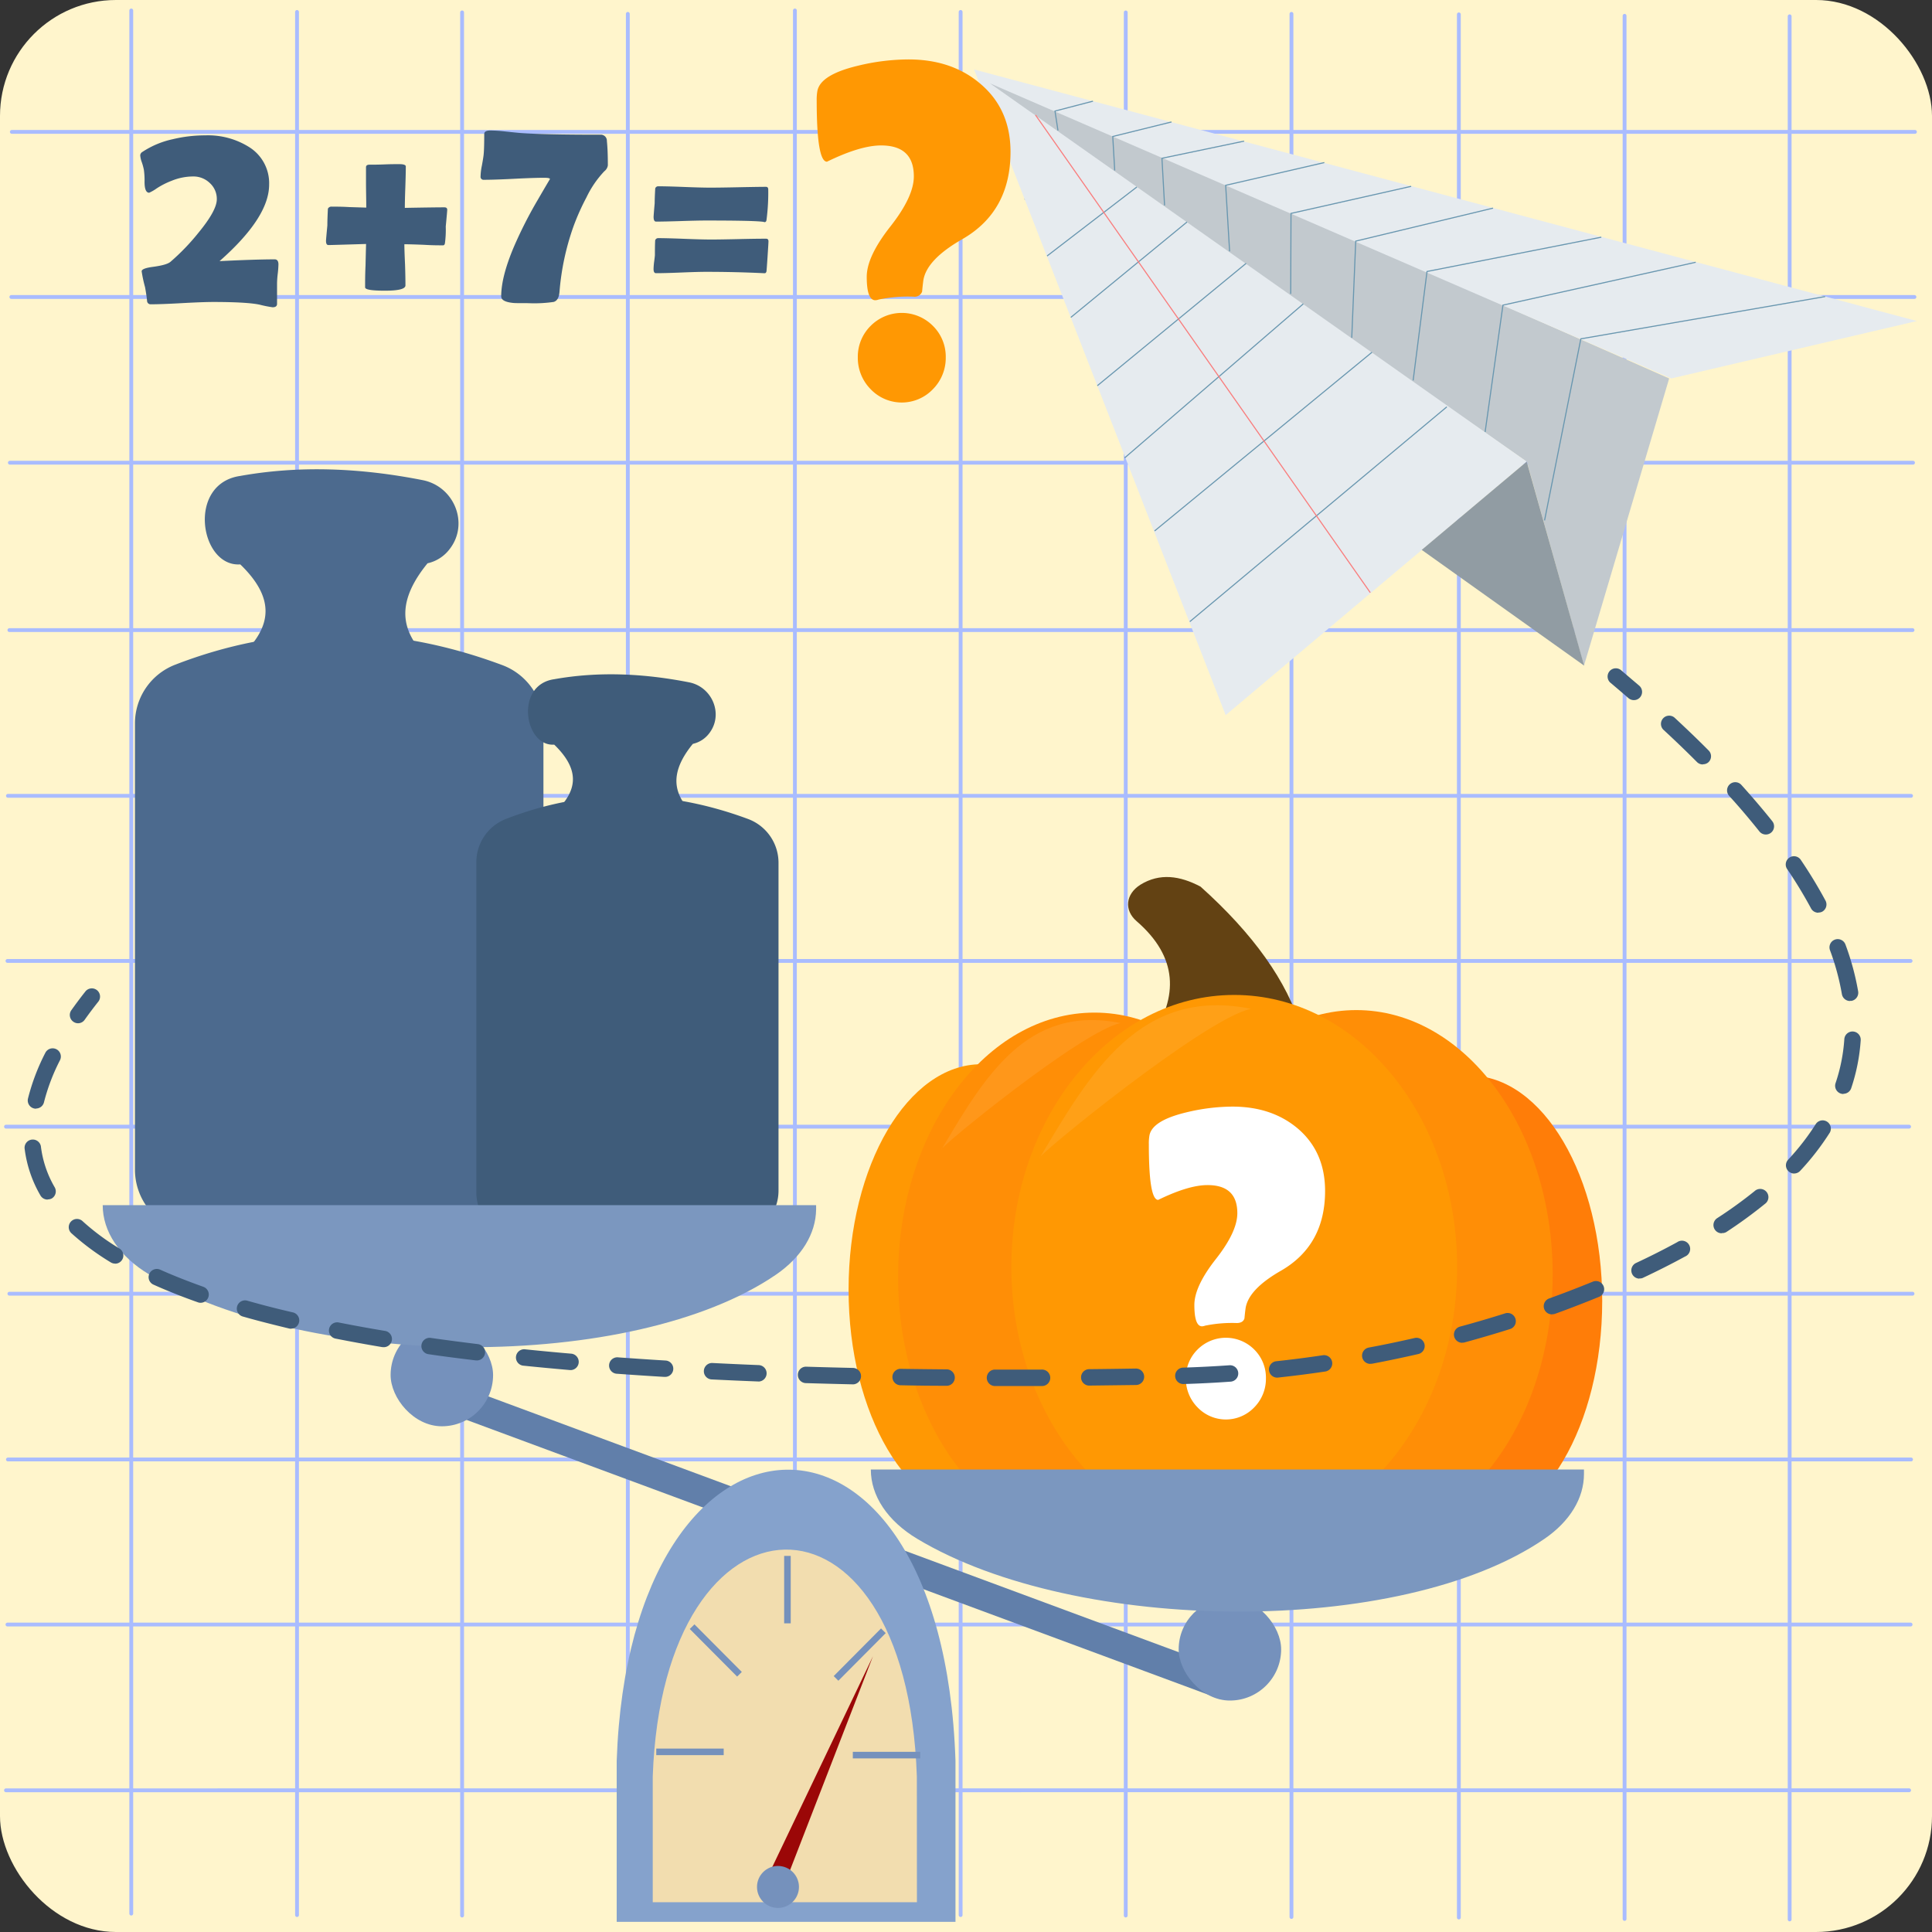 <svg id="Слой_7" data-name="Слой 7" xmlns="http://www.w3.org/2000/svg" viewBox="0 0 500 500"><rect x="0" y="0" width="500" height="500" fill="#333333" stroke="none"/><defs><style>.cls-1{fill:#fff5cc;}.cls-2,.cls-3,.cls-7{fill:none;}.cls-2{stroke:#a9bcff;stroke-linecap:round;stroke-linejoin:round;stroke-width:0.99px;}.cls-3{stroke:#6896af;}.cls-3,.cls-7{stroke-miterlimit:10;stroke-width:0.28px;}.cls-4{fill:#c2c9ce;}.cls-5{fill:#e6ebef;}.cls-6{fill:#919ca3;}.cls-7{stroke:#f97d7d;}.cls-8{fill:#617faa;}.cls-9{fill:#85a2cc;}.cls-10{fill:#f2ddaf;}.cls-11{fill:#7591bc;}.cls-12{fill:#4c6a8e;}.cls-13{fill:#3f5c7a;}.cls-14{fill:#634213;}.cls-15{fill:#ff9803;}.cls-16{fill:#ff7d08;}.cls-17{fill:#ff8e06;}.cls-18,.cls-21{fill:#fff;}.cls-18{opacity:0.08;}.cls-19{fill:#7b97bf;}.cls-20{fill:#9b0707;}</style></defs><title>26</title><rect class="cls-1" width="500" height="500" rx="30"/><line class="cls-2" x1="33.97" y1="495.24" x2="33.97" y2="2.71"/><line class="cls-2" x1="76.87" y1="495.62" x2="76.87" y2="3.09"/><line class="cls-2" x1="119.59" y1="495.74" x2="119.59" y2="3.21"/><line class="cls-2" x1="162.48" y1="496.12" x2="162.48" y2="3.59"/><line class="cls-2" x1="205.72" y1="495.24" x2="205.72" y2="2.71"/><line class="cls-2" x1="248.61" y1="495.62" x2="248.61" y2="3.09"/><line class="cls-2" x1="291.34" y1="495.74" x2="291.34" y2="3.21"/><line class="cls-2" x1="334.23" y1="496.12" x2="334.23" y2="3.59"/><line class="cls-2" x1="377.55" y1="496.25" x2="377.55" y2="3.72"/><line class="cls-2" x1="420.44" y1="496.62" x2="420.44" y2="4.09"/><line class="cls-2" x1="463.16" y1="496.75" x2="463.16" y2="4.22"/><line class="cls-2" x1="494.08" y1="463.32" x2="1.55" y2="463.33"/><line class="cls-2" x1="494.46" y1="420.43" x2="1.93" y2="420.43"/><line class="cls-2" x1="494.58" y1="377.71" x2="2.05" y2="377.71"/><line class="cls-2" x1="494.96" y1="334.81" x2="2.43" y2="334.81"/><line class="cls-2" x1="494.08" y1="291.58" x2="1.55" y2="291.58"/><line class="cls-2" x1="494.46" y1="248.69" x2="1.93" y2="248.69"/><line class="cls-2" x1="494.58" y1="205.96" x2="2.05" y2="205.96"/><line class="cls-2" x1="494.96" y1="163.07" x2="2.43" y2="163.07"/><line class="cls-2" x1="495.09" y1="119.75" x2="2.55" y2="119.75"/><line class="cls-2" x1="495.46" y1="76.86" x2="2.93" y2="76.86"/><line class="cls-2" x1="495.59" y1="34.13" x2="3.06" y2="34.13"/><line class="cls-3" x1="265.17" y1="51.64" x2="280.89" y2="39.08"/><line class="cls-3" x1="259.73" y1="37.17" x2="268.96" y2="30.68"/><path class="cls-4" d="M2072,654.57l22.05-74.33L1921,503.87c-3.31-1.53-4.25-1.17-3.07.85l139.31,97.11Z" transform="translate(-1662.07 -482.3)"/><polygon class="cls-5" points="317.2 185.08 395.11 119.47 256.2 21.57 432.53 97.94 496.09 83.08 252.1 17.98 317.2 185.08"/><polygon class="cls-6" points="367.94 142.31 409.98 172.27 395.11 119.47 367.94 142.31"/><line class="cls-3" x1="307.92" y1="160.88" x2="374.44" y2="105.29"/><line class="cls-3" x1="298.8" y1="137.41" x2="355.07" y2="91.16"/><line class="cls-3" x1="291.06" y1="118.5" x2="337.3" y2="78.63"/><line class="cls-3" x1="283.99" y1="99.82" x2="322.5" y2="68.15"/><line class="cls-3" x1="277.13" y1="82.14" x2="307.2" y2="57.45"/><line class="cls-3" x1="270.98" y1="66.25" x2="294.22" y2="48.39"/><polyline class="cls-3" points="472.34 76.75 409.12 87.69 399.73 134.68"/><polyline class="cls-3" points="438.85 67.87 388.96 78.97 384.35 111.78"/><polyline class="cls-3" points="414.42 61.38 369.31 70.26 365.72 98.45"/><polyline class="cls-3" points="386.4 53.86 350.86 62.4 349.83 87.43"/><polyline class="cls-3" points="365.21 48.22 334.11 55.23 334.03 76.07"/><polyline class="cls-3" points="342.74 42.07 317.2 47.96 318.22 65.05"/><polyline class="cls-3" points="321.98 36.52 300.71 40.96 301.39 53.17"/><polyline class="cls-3" points="303.19 31.56 287.98 35.32 288.49 44.12"/><polyline class="cls-3" points="282.86 26.18 273.03 28.74 273.8 33.78"/><line class="cls-7" x1="267.99" y1="29.77" x2="354.62" y2="153.36"/><rect id="_1" data-name="1" class="cls-8" x="1765.37" y="876.39" width="220.52" height="7.66" transform="translate(-1239.31 -1079.22) rotate(20.33)"/><path id="_1-2" data-name="1" class="cls-9" d="M1909.35,979.68h-87.68V938c3.4-98.75,84.28-102.16,87.68,0Z" transform="translate(-1662.07 -482.3)"/><path id="_1-3" data-name="1" class="cls-10" d="M1899.37,974.59H1831V942.07c2.65-77,65.7-79.63,68.35,0Z" transform="translate(-1662.07 -482.3)"/><rect id="_1-4" data-name="1" class="cls-11" x="305.04" y="413.58" width="26.52" height="26.52" rx="13.26"/><rect id="_1-5" data-name="1" class="cls-11" x="101.09" y="342.6" width="26.52" height="26.52" rx="13.26"/><path id="_1-6" data-name="1" class="cls-12" d="M1719.89,656.15c9.56-7.81,16.64-15.92,4.36-27.79-10.43.75-13.91-20.9,0-22.89,15.1-2.71,30.88-2.13,47.21,1.09,8.15,1.61,12.09,11.23,7,17.81a9.83,9.83,0,0,1-5.74,3.71c-13.29,16.28-.18,23.61,5.72,30.52" transform="translate(-1662.07 -482.3)"/><path id="_1-7" data-name="1" class="cls-12" d="M1791.71,799.79c-28.66,9.75-56.82,11-84.27.47A16.33,16.33,0,0,1,1697,785V669.56a16.26,16.26,0,0,1,10.32-15.2c27-10.48,55.21-10.93,84.72.06a16.38,16.38,0,0,1,10.67,15.34V784.34A16.3,16.3,0,0,1,1791.71,799.79Z" transform="translate(-1662.07 -482.3)"/><path id="_1-8" data-name="1" class="cls-12" d="M1724.25,628.36c16.62-5.18,31.34-5.73,48.5-.28" transform="translate(-1662.07 -482.3)"/><path id="_1-9" data-name="1" class="cls-13" d="M1802.28,695.57c7.07-5.77,12.31-11.77,3.22-20.56-7.71.56-10.29-15.46,0-16.93,11.17-2,22.85-1.57,34.93.81,6,1.19,8.94,8.3,5.2,13.17a7.3,7.3,0,0,1-4.25,2.75c-9.83,12-.13,17.46,4.23,22.58" transform="translate(-1662.07 -482.3)"/><path id="_1-10" data-name="1" class="cls-13" d="M1855.41,801.84c-21.21,7.21-42,8.15-62.34.34a12.08,12.08,0,0,1-7.72-11.28V705.49a12,12,0,0,1,7.64-11.24c20-7.75,40.84-8.09,62.67,0a12.1,12.1,0,0,1,7.89,11.34V790.4A12.07,12.07,0,0,1,1855.41,801.84Z" transform="translate(-1662.07 -482.3)"/><path id="_1-11" data-name="1" class="cls-13" d="M1805.5,675c12.3-3.83,23.18-4.23,35.88-.2" transform="translate(-1662.07 -482.3)"/><path class="cls-14" d="M1960,750.88c7-10.7,7-20.85-3.79-30.19-3.27-2.84-2.85-7,1-9.43,5-3.08,10.22-2.33,15.56.5,13.62,12.21,22.43,24.49,26.09,36.84Z" transform="translate(-1662.07 -482.3)"/><ellipse class="cls-15" cx="253.95" cy="333.77" rx="34.34" ry="58.35"/><ellipse class="cls-16" cx="380.31" cy="336.7" rx="34.34" ry="58.35"/><ellipse class="cls-17" cx="283.25" cy="330.51" rx="50.82" ry="68.45"/><ellipse class="cls-17" cx="351.01" cy="329.86" rx="50.82" ry="68.45"/><ellipse class="cls-15" cx="319.42" cy="327.9" rx="57.68" ry="70.41"/><path class="cls-18" d="M1985.83,743.38c-28.72-5.76-41.62,16.6-54.71,38.63C1929.78,781.89,1974.07,745.74,1985.83,743.38Z" transform="translate(-1662.07 -482.3)"/><path class="cls-18" d="M1952.07,747.07c-24.34-4.88-35.27,14.07-46.36,32.74C1904.57,779.71,1942.1,749.08,1952.07,747.07Z" transform="translate(-1662.07 -482.3)"/><path id="_1-12" data-name="1" class="cls-19" d="M1863,812.11c-37.14,25.5-121.2,24.75-162.35,0-7.72-4.63-12-11.14-12-17.92h184.63v1.14C1873.19,801.57,1869.56,807.57,1863,812.11Z" transform="translate(-1662.07 -482.3)"/><path id="_1-13" data-name="1" class="cls-19" d="M2061.79,880.54c-37.14,25.49-121.2,24.75-162.35,0-7.72-4.64-12-11.14-12-17.93H2072v1.15C2072,870,2068.4,876,2061.79,880.54Z" transform="translate(-1662.07 -482.3)"/><polygon id="_1-14" data-name="1" class="cls-20" points="198.26 486.53 225.92 428.64 203.15 487.38 198.26 486.53"/><circle id="_1-15" data-name="1" class="cls-11" cx="201.34" cy="488.34" r="5.43"/><rect id="_1-16" data-name="1" class="cls-11" x="202.94" y="402.67" width="1.7" height="17.45"/><rect id="_1-17" data-name="1" class="cls-11" x="1890.54" y="927.75" width="1.7" height="17.45" transform="translate(1165.91 -1437.17) rotate(90)"/><rect id="_1-18" data-name="1" class="cls-11" x="1839.68" y="926.9" width="1.7" height="17.45" transform="translate(1114.19 -1387.15) rotate(90)"/><polygon id="_1-19" data-name="1" class="cls-11" points="190.77 433.9 191.98 432.7 179.72 420.38 178.51 421.58 190.77 433.9"/><polygon id="_1-20" data-name="1" class="cls-11" points="216.97 434.97 215.76 433.77 228.01 421.44 229.22 422.65 216.97 434.97"/><path class="cls-21" d="M2005,790.52q0,14-11.33,20.59-8.52,4.85-9.25,9.81c-.12.87-.21,1.73-.29,2.6-.26.79-.94,1.18-2,1.18a34.76,34.76,0,0,0-8.18.68,2.76,2.76,0,0,1-.78.17q-2,0-2-5.53,0-4.8,5.56-11.87t5.56-11.88q0-7.28-7.73-7.27-4.9,0-12.75,3.83-2.43,0-2.42-14.38a11.71,11.71,0,0,1,.17-2.37q.78-3.78,9.41-5.87a51.37,51.37,0,0,1,12.08-1.52q10.2,0,16.92,5.7Q2005,780.42,2005,790.52ZM1989.69,839a10.51,10.51,0,0,1-3,7.5,10.15,10.15,0,0,1-14.72,0,10.51,10.51,0,0,1-3-7.5,10.21,10.21,0,0,1,3-7.42,10.36,10.36,0,0,1,14.72,0A10.21,10.21,0,0,1,1989.69,839Z" transform="translate(-1662.07 -482.3)"/><path class="cls-13" d="M2084.91,663.49a2.15,2.15,0,0,1-1.39-.51c-1.48-1.29-3-2.58-4.54-3.88a2.13,2.13,0,1,1,2.74-3.25q2.34,2,4.59,3.91a2.13,2.13,0,0,1,.21,3A2.1,2.1,0,0,1,2084.91,663.49Z" transform="translate(-1662.07 -482.3)"/><path class="cls-13" d="M1923,841h-3.57a2.13,2.13,0,0,1,0-4.25h3l9.17,0h0a2.13,2.13,0,1,1,0,4.25Zm-15.77-.06h0q-6.2,0-12.22-.14a2.13,2.13,0,0,1,0-4.25h0q6,.09,12.18.14a2.13,2.13,0,0,1,0,4.25Zm36.6-.05a2.13,2.13,0,0,1,0-4.25q6-.06,12.19-.16a2.13,2.13,0,0,1,.06,4.26l-12.21.15Zm-61-.32h0q-6.19-.14-12.21-.32a2.12,2.12,0,0,1-2.06-2.19,2.09,2.09,0,0,1,2.19-2.06q6,.18,12.17.32a2.13,2.13,0,0,1,0,4.25Zm85.39-.08a2.13,2.13,0,0,1-.07-4.25c4-.12,8.1-.33,12.11-.61a2.12,2.12,0,0,1,.29,4.24c-4.06.29-8.19.5-12.26.62Zm-109.78-.66h-.08q-6.21-.24-12.21-.54a2.13,2.13,0,0,1,.21-4.25q6,.3,12.16.55a2.13,2.13,0,0,1-.08,4.25Zm134.11-1a2.13,2.13,0,0,1-.23-4.24c4-.43,8.05-.95,12-1.54a2.13,2.13,0,1,1,.62,4.21c-4,.6-8.12,1.12-12.18,1.56Zm-158.48-.19H1834c-4.15-.25-8.25-.52-12.19-.81a2.13,2.13,0,1,1,.31-4.24c3.92.28,8,.56,12.14.81a2.12,2.12,0,0,1-.13,4.24Zm-24.33-1.77h-.18c-4.14-.36-8.23-.74-12.18-1.15a2.13,2.13,0,0,1,.43-4.23c3.93.4,8,.79,12.11,1.14a2.13,2.13,0,0,1-.18,4.25Zm206.94-1.6a2.13,2.13,0,0,1-.39-4.22c4-.74,7.94-1.57,11.86-2.47a2.12,2.12,0,1,1,1,4.14c-4,.91-8,1.76-12,2.51A2.85,2.85,0,0,1,2016.71,835.24Zm-231.21-.9h-.25c-4.14-.5-8.23-1-12.14-1.59a2.13,2.13,0,1,1,.6-4.21c3.88.55,7.94,1.08,12,1.58a2.12,2.12,0,0,1-.26,4.23Zm-24.15-3.44a2.11,2.11,0,0,1-.35,0c-4.15-.7-8.21-1.44-12.06-2.2a2.12,2.12,0,0,1,.82-4.17c3.81.75,7.83,1.49,11.94,2.17a2.12,2.12,0,0,1-.35,4.22Zm279.14-1.12a2.13,2.13,0,0,1-.56-4.18c3.89-1.05,7.8-2.2,11.62-3.41a2.13,2.13,0,1,1,1.28,4.06c-3.87,1.22-7.84,2.38-11.78,3.46A2.2,2.2,0,0,1,2040.49,829.78Zm-303.06-3.63a2.12,2.12,0,0,1-.49-.06c-4.14-1-8.14-2-11.9-3.08a2.13,2.13,0,1,1,1.17-4.09c3.7,1.05,7.63,2.07,11.71,3a2.13,2.13,0,0,1-.49,4.2Zm326.32-3.72a2.12,2.12,0,0,1-.72-4.12q2.56-.93,5.13-1.91c2.08-.8,4.15-1.62,6.17-2.44a2.12,2.12,0,1,1,1.61,3.93c-2.05.84-4.15,1.67-6.26,2.48q-2.59,1-5.21,1.94A2.27,2.27,0,0,1,2063.75,822.43Zm-349.74-3a1.94,1.94,0,0,1-.71-.13c-4.09-1.44-8-3-11.49-4.57a2.12,2.12,0,1,1,1.75-3.87c3.42,1.54,7.17,3,11.15,4.43a2.13,2.13,0,0,1-.7,4.14Zm372.3-6.25a2.13,2.13,0,0,1-.91-4c3.79-1.77,7.41-3.6,10.77-5.44a2.13,2.13,0,1,1,2,3.73c-3.44,1.88-7.14,3.75-11,5.56A2.07,2.07,0,0,1,2086.31,813.16Zm-394.43-3.89a2.11,2.11,0,0,1-1.1-.31,66.1,66.1,0,0,1-10.11-7.47,2.13,2.13,0,1,1,2.87-3.14,61.11,61.11,0,0,0,9.45,7,2.12,2.12,0,0,1-1.11,3.94Zm415.79-7.85a2.13,2.13,0,0,1-1.17-3.91,114.33,114.33,0,0,0,9.69-7,2.13,2.13,0,1,1,2.68,3.3,120.44,120.44,0,0,1-10,7.29A2.07,2.07,0,0,1,2107.67,801.42Zm-433.26-8.72a2.12,2.12,0,0,1-1.84-1.06,31.89,31.89,0,0,1-4.11-12.23,2.13,2.13,0,0,1,4.22-.51,27.58,27.58,0,0,0,3.57,10.61,2.13,2.13,0,0,1-.77,2.91A2.19,2.19,0,0,1,1674.41,792.7Zm452-6.74a2.13,2.13,0,0,1-1.55-3.57,63.38,63.38,0,0,0,7.21-9.31,2.13,2.13,0,0,1,3.6,2.26,67,67,0,0,1-7.7,9.94A2.13,2.13,0,0,1,2126.45,786Zm-455-16.78a2.13,2.13,0,0,1-2.07-2.62,55,55,0,0,1,4.49-11.84,2.12,2.12,0,1,1,3.79,1.92,51.31,51.31,0,0,0-4.15,10.92A2.11,2.11,0,0,1,1671.42,769.18Zm467.75-3.81a2,2,0,0,1-.68-.11,2.13,2.13,0,0,1-1.34-2.69,44.71,44.71,0,0,0,2.27-11.39,2.12,2.12,0,0,1,4.24.29,49.11,49.11,0,0,1-2.48,12.46A2.12,2.12,0,0,1,2139.17,765.37Zm1.72-24.06a2.14,2.14,0,0,1-2.1-1.78,63.89,63.89,0,0,0-3.08-11.37,2.13,2.13,0,0,1,4-1.47,67.85,67.85,0,0,1,3.29,12.14,2.14,2.14,0,0,1-1.75,2.45A2.07,2.07,0,0,1,2140.89,741.31Zm-8.21-22.85a2.12,2.12,0,0,1-1.88-1.13,117.23,117.23,0,0,0-6.22-10.23,2.13,2.13,0,0,1,3.53-2.38,122.78,122.78,0,0,1,6.44,10.61,2.13,2.13,0,0,1-.87,2.87A2,2,0,0,1,2132.68,718.46Zm-13.58-20.24a2.11,2.11,0,0,1-1.66-.8c-2.4-3-5-6.1-7.82-9.19a2.12,2.12,0,0,1,3.15-2.85c2.85,3.16,5.54,6.31,8,9.39a2.12,2.12,0,0,1-1.66,3.45Zm-16.31-18.13a2.13,2.13,0,0,1-1.5-.62c-2.74-2.76-5.68-5.58-8.73-8.4a2.13,2.13,0,0,1,2.89-3.12c3.09,2.86,6.07,5.72,8.85,8.52a2.11,2.11,0,0,1,0,3A2.07,2.07,0,0,1,2102.79,680.09Z" transform="translate(-1662.07 -482.3)"/><path class="cls-13" d="M1682.28,747.12a2.08,2.08,0,0,1-1.23-.4,2.12,2.12,0,0,1-.5-3c1.13-1.59,2.36-3.24,3.66-4.88a2.13,2.13,0,0,1,3.34,2.64c-1.26,1.58-2.45,3.17-3.54,4.7A2.1,2.1,0,0,1,1682.28,747.12Z" transform="translate(-1662.07 -482.3)"/><path class="cls-15" d="M1923.59,521.6q0,15.4-12.43,22.57-9.35,5.33-10.14,10.76c-.13,1-.23,1.9-.31,2.85a2.06,2.06,0,0,1-2.23,1.3,37.65,37.65,0,0,0-9,.74,3,3,0,0,1-.87.18c-1.48,0-2.23-2-2.23-6.06q0-5.25,6.1-13t6.09-13q0-8-8.48-8-5.37,0-14,4.21-2.65,0-2.66-15.77a12.92,12.92,0,0,1,.19-2.6c.57-2.76,4-4.9,10.32-6.43a56.16,56.16,0,0,1,13.24-1.67q11.19,0,18.55,6.25Q1923.59,510.54,1923.59,521.6Zm-16.76,53.18a11.49,11.49,0,0,1-3.31,8.23,11.14,11.14,0,0,1-16.14,0,11.53,11.53,0,0,1-3.31-8.23,11.22,11.22,0,0,1,3.31-8.13,11.35,11.35,0,0,1,16.14,0A11.18,11.18,0,0,1,1906.83,574.78Z" transform="translate(-1662.07 -482.3)"/><path class="cls-13" d="M1734.13,550.71a24.12,24.12,0,0,1-.18,2.43,24.19,24.19,0,0,0-.18,2.46c0,.56,0,1.45,0,2.66s0,2.1,0,2.68-.38.88-1.16.88a29.5,29.5,0,0,1-3.3-.66q-3.2-.7-12-.71-2.71,0-8.13.3t-8.05.3a.91.91,0,0,1-1-.88c-.07-.8-.24-2-.52-3.55a33.73,33.73,0,0,1-.88-4.11c0-.52,1-.9,3-1.16,2.3-.31,3.77-.73,4.43-1.27a56.51,56.51,0,0,0,7.28-7.56q4.74-5.76,4.74-8.65a5.54,5.54,0,0,0-1.81-4.2,6.07,6.07,0,0,0-4.3-1.7,14.75,14.75,0,0,0-5.59,1.12,20.18,20.18,0,0,0-3.91,2,11,11,0,0,1-1.89,1.09c-.8,0-1.2-.94-1.2-2.81a19.52,19.52,0,0,0-.18-3.16,15.2,15.2,0,0,0-.52-1.9,6.37,6.37,0,0,1-.42-1.83,1.12,1.12,0,0,1,.59-.88,23,23,0,0,1,7.81-3.27,36.08,36.08,0,0,1,8.47-1,20,20,0,0,1,11.18,2.95,11,11,0,0,1,5.31,9.81q0,8.48-12.83,19.79,9.1-.45,14.27-.46C1733.77,549.41,1734.13,549.85,1734.13,550.71Z" transform="translate(-1662.07 -482.3)"/><path class="cls-13" d="M1819.38,525.11a2.36,2.36,0,0,1-.91,1.51,26.22,26.22,0,0,0-4.64,6.79,59.43,59.43,0,0,0-3.38,7.59,66,66,0,0,0-3.58,16.81c-.12,1.5-.62,2.38-1.52,2.63a34.73,34.73,0,0,1-6.57.32c-2.23,0-3.55,0-4-.07-2-.21-3-.77-3-1.69q0-5.06,3.27-12.79a111.19,111.19,0,0,1,6.08-12q3.27-5.62,3.27-5.55c0-.24-.49-.35-1.48-.35-1.73,0-4.33.08-7.8.26s-6.07.26-7.81.26a.77.77,0,0,1-.87-.87,15.63,15.63,0,0,1,.35-2.85q.39-2.14.45-2.85c.1-1,.15-2.81.15-5.27,0-.61.52-.92,1.58-.92a36.94,36.94,0,0,1,3.83.25c2.16.23,3.44.36,3.87.39q6,.45,20.74.45a1.57,1.57,0,0,1,1.72,1.65C1819.31,520.52,1819.38,522.6,1819.38,525.11Z" transform="translate(-1662.07 -482.3)"/><path class="cls-13" d="M1776.72,545.79c-1.19,0-2.85,0-5-.14-2.4-.09-4.06-.14-5-.14q0,1.44.18,5.34c.07,2.23.1,4,.1,5.31,0,.92-1.76,1.37-5.3,1.37s-5.14-.29-5.14-.87c0-1.46,0-3.33.11-5.63.07-3.16.12-5,.14-5.59q-9.21.28-9.74.28c-.42,0-.63-.36-.63-1.09,0-.23.12-1.57.35-4,0-1.4.07-2.84.14-4.32a1,1,0,0,1,1-.53c1.15,0,2.64,0,4.46.11l4.47.14c0-2.06-.07-4.27-.07-6.61v-3.83c0-.45.3-.67.91-.67.87,0,2.15,0,3.85-.07s3-.07,3.82-.07c1.15,0,1.72.2,1.72.6q0,1.75-.12,5.34c-.09,2.39-.13,4.18-.13,5.38q7.53-.14,10.23-.14c.5,0,.74.21.74.63,0,.26-.13,1.7-.38,4.33a26,26,0,0,1-.22,4.39C1777.12,545.63,1777,545.79,1776.72,545.79Z" transform="translate(-1662.07 -482.3)"/><path class="cls-13" d="M1859.94,539.79l-.28-.07q-2.07-.35-14.83-.35-2.19,0-6.51.14t-6.47.14q-.63,0-.63-1.23c0-.21.09-1.38.28-3.52,0-1.19.07-2.47.14-3.83a.8.8,0,0,1,.81-.56q2.25,0,6.79.18t6.82.17q2.36,0,7.12-.1t7.11-.11c.4,0,.6.24.6.7a53.78,53.78,0,0,1-.45,7.88C1860.39,539.6,1860.22,539.79,1859.94,539.79ZM1860,553l-.35,0q-7.25-.35-14.83-.35-2.19,0-6.51.18c-2.88.12-5,.17-6.47.17q-.63,0-.63-1.08a17,17,0,0,1,.14-1.8c.12-.86.19-1.46.21-1.79,0-1.15,0-2.43.07-3.83a.8.8,0,0,1,.81-.57q2.25,0,6.79.18t6.82.18q2.39,0,7.15-.11t7.15-.1c.4,0,.6.23.6.7,0,.23-.08,1.58-.24,4s-.26,3.72-.28,3.76C1860.34,552.86,1860.2,553,1860,553Z" transform="translate(-1662.07 -482.3)"/></svg>